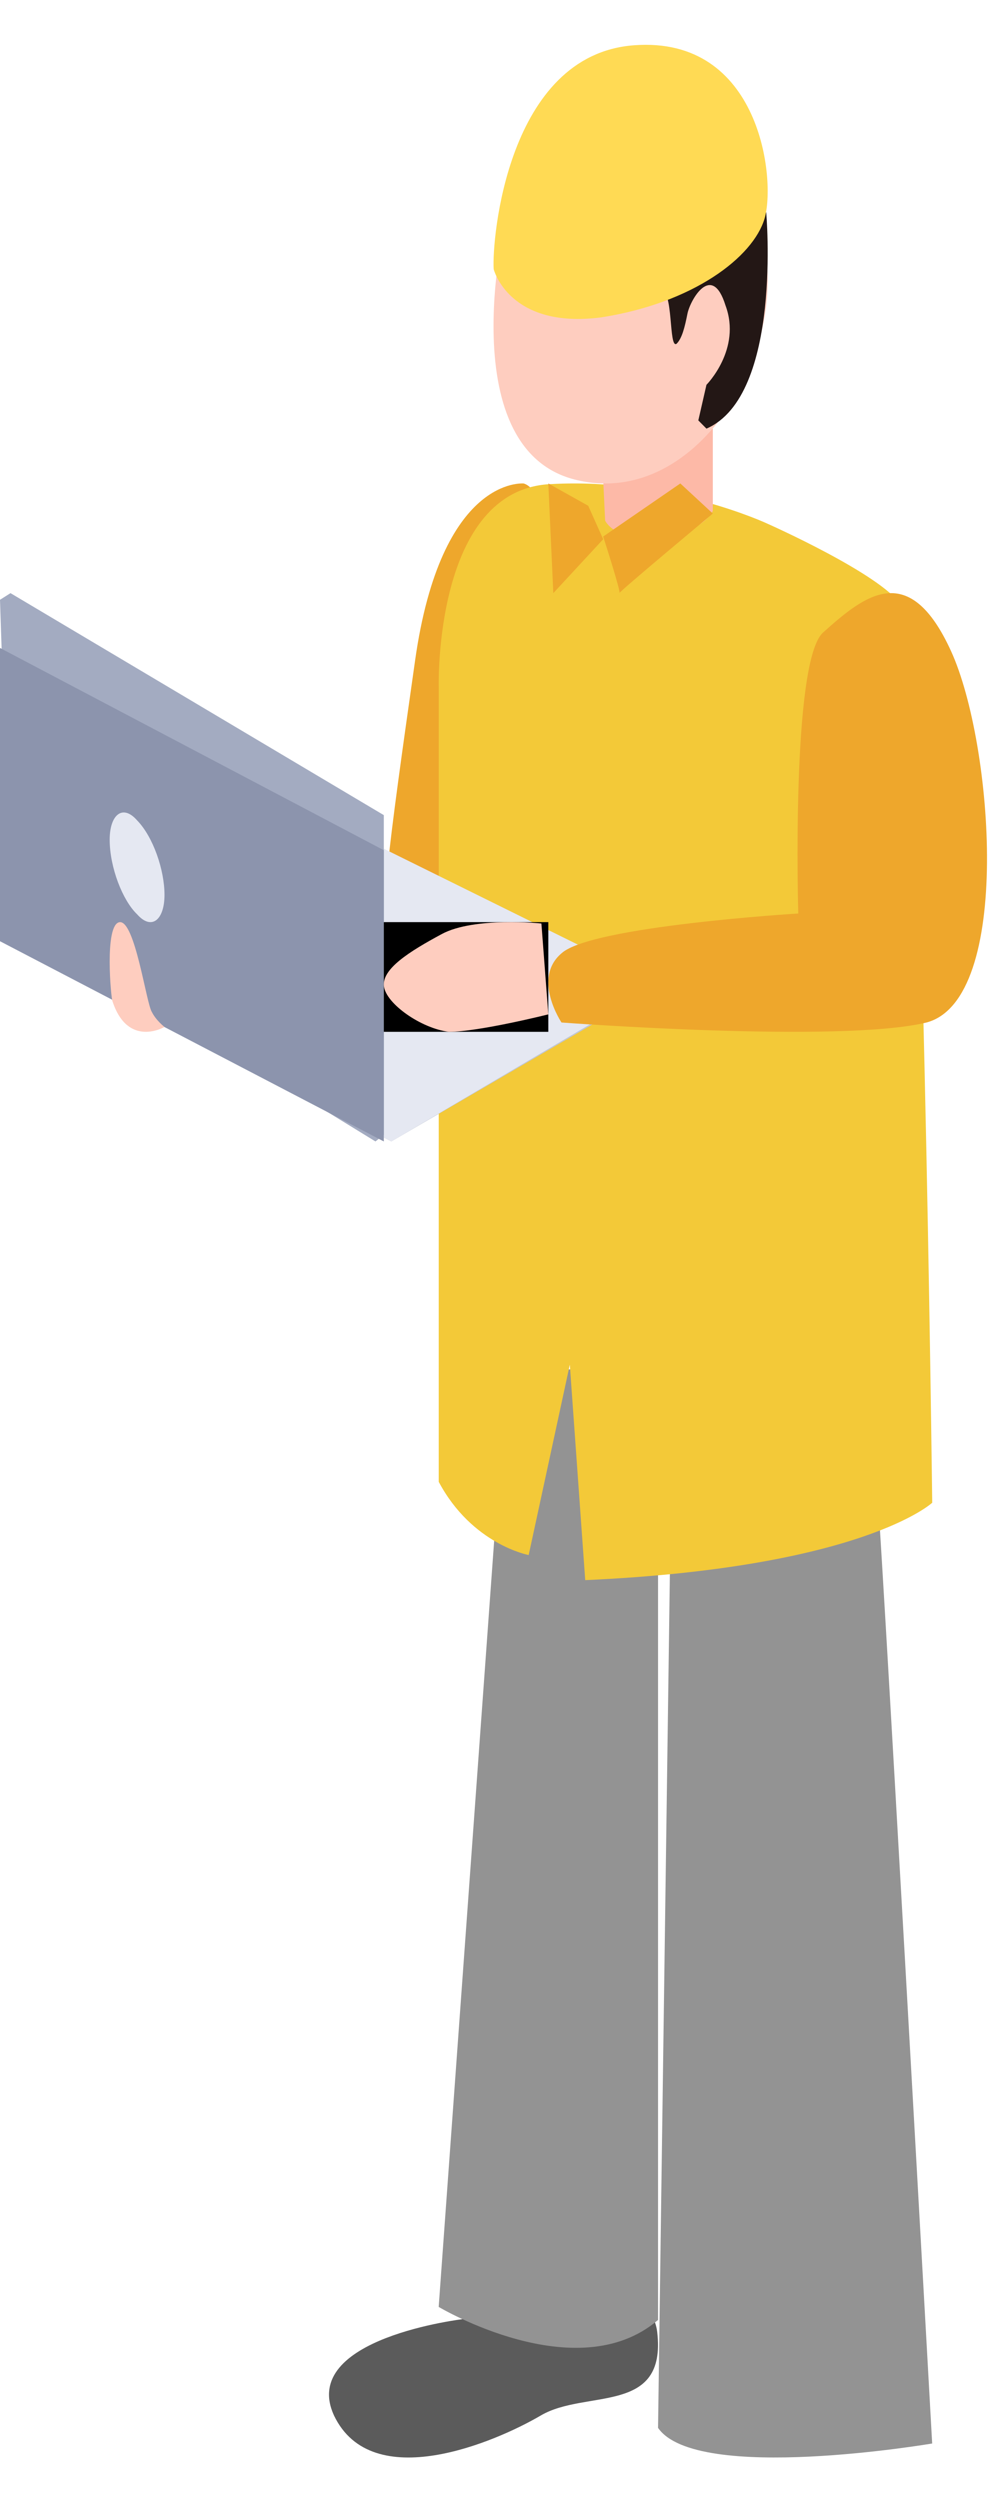 <?xml version="1.0" encoding="UTF-8"?> <svg xmlns="http://www.w3.org/2000/svg" width="22" height="55" viewBox="0 0 22 55" fill="none"><path d="M11.524 10.637C11.524 10.637 9.706 10.452 9.131 14.538C8.557 18.578 8.27 20.621 8.557 21.039C8.844 21.456 10.663 21.921 11.046 20.76C11.429 19.599 12.817 11.055 11.524 10.637Z" fill="#EEA72C"></path><path d="M10.224 51.015C10.224 51.015 6.564 51.432 7.348 53.141C8.185 54.891 10.904 53.724 11.897 53.141C12.891 52.557 14.669 53.141 14.459 51.307C14.25 49.557 10.224 51.015 10.224 51.015Z" fill="#5B5B5B"></path><path d="M19.268 32.35C19.325 32.498 20.508 53.757 20.508 53.757C20.508 53.757 15.322 54.641 14.477 53.413L14.758 33.136L19.268 32.35Z" fill="#939393"></path><path d="M10.954 32.761L9.651 50.752C9.651 50.752 12.691 52.57 14.477 51.039V33.766L14.284 29.938L11.147 30.273L10.954 32.761Z" fill="#939393"></path><path d="M16.89 11.524C16.89 11.524 19.378 12.628 19.83 13.318C20.282 14.009 20.509 33.06 20.509 33.06C20.509 33.06 18.982 34.487 12.875 34.763L12.536 30.023L11.631 34.211C11.631 34.211 10.387 33.981 9.652 32.6V15.113C9.652 15.113 9.539 10.741 12.14 10.649C14.741 10.511 16.89 11.524 16.89 11.524Z" fill="#F3C938"></path><path d="M8.609 25.112L14.476 21.698L6.829 17.874L0 20.606L8.609 25.112Z" fill="#C1C6D3"></path><path d="M8.609 25.112L14.476 21.653L6.829 17.874L0 20.606L8.609 25.112Z" fill="#E5E8F2"></path><path d="M0.231 20.18L0 13.195L0.231 13.049L8.444 17.933V24.966L8.26 25.112L0.231 20.18Z" fill="#A3ABC1"></path><path d="M0 20.707V14.255L8.444 18.705V25.112L0 20.707Z" fill="#8C94AD"></path><path d="M13.27 10.549L13.313 11.454C13.313 11.454 13.533 11.934 14.498 11.827C15.463 11.721 15.682 11.241 15.682 11.241V9.43L13.27 10.549Z" fill="#FDB9A7"></path><path d="M13.27 11.863L12.173 13.049L12.063 10.636L12.941 11.127L13.27 11.863Z" fill="#EEA72C"></path><path d="M14.967 10.636L13.27 11.804C13.27 11.804 13.672 13.049 13.627 13.049C13.582 13.049 15.682 11.298 15.682 11.298L14.967 10.636Z" fill="#EEA72C"></path><path d="M3.619 19.688C3.619 20.235 3.336 20.478 3.016 20.114C2.697 19.81 2.413 19.081 2.413 18.473C2.413 17.926 2.697 17.683 3.016 18.048C3.371 18.412 3.619 19.141 3.619 19.688Z" fill="#E5E8F2"></path><path d="M2.475 22.029C2.444 21.982 2.289 20.335 2.63 20.288C2.97 20.241 3.217 22.076 3.341 22.264C3.434 22.452 3.619 22.593 3.619 22.593C3.619 22.593 2.815 23.064 2.475 22.029Z" fill="#FECDBF"></path><path d="M12.063 20.287H8.444V22.7H12.063V20.287Z" fill="black"></path><path d="M11.911 20.317C11.911 20.317 10.434 20.164 9.721 20.548C9.008 20.932 8.396 21.316 8.447 21.701C8.498 22.085 9.262 22.623 9.873 22.7C10.536 22.7 12.063 22.316 12.063 22.316L11.911 20.317Z" fill="#FECDBF"></path><path d="M18.105 13.918C19.028 13.088 20.005 12.304 20.927 14.333C21.849 16.362 22.284 21.988 20.384 22.495C18.485 22.956 12.353 22.495 12.353 22.495C12.353 22.495 11.702 21.526 12.353 20.973C13.004 20.374 17.562 20.097 17.562 20.097C17.562 20.097 17.4 14.563 18.105 13.918Z" fill="#EEA72C"></path><path d="M11.233 4.499C11.12 4.607 9.876 9.848 12.647 10.551C15.419 11.253 17.512 7.471 16.72 5.093C15.985 2.662 12.534 3.202 11.233 4.499Z" fill="#FECDBF"></path><path d="M16.857 4.673C16.857 4.673 17.216 8.707 15.542 9.43L15.363 9.249L15.542 8.466C15.542 8.466 16.319 7.684 15.961 6.72C15.662 5.757 15.184 6.6 15.124 6.901C15.064 7.202 15.005 7.443 14.885 7.563C14.706 7.684 14.825 6.359 14.527 6.359C14.228 6.419 15.303 4.191 16.857 4.673Z" fill="#231715"></path><path d="M10.861 5.923C10.861 5.923 11.199 7.247 13.228 6.982C15.256 6.664 16.567 5.658 16.82 4.81C17.074 3.962 16.736 0.784 13.946 0.996C11.156 1.207 10.818 5.287 10.861 5.923Z" fill="#FFDA54"></path></svg> 